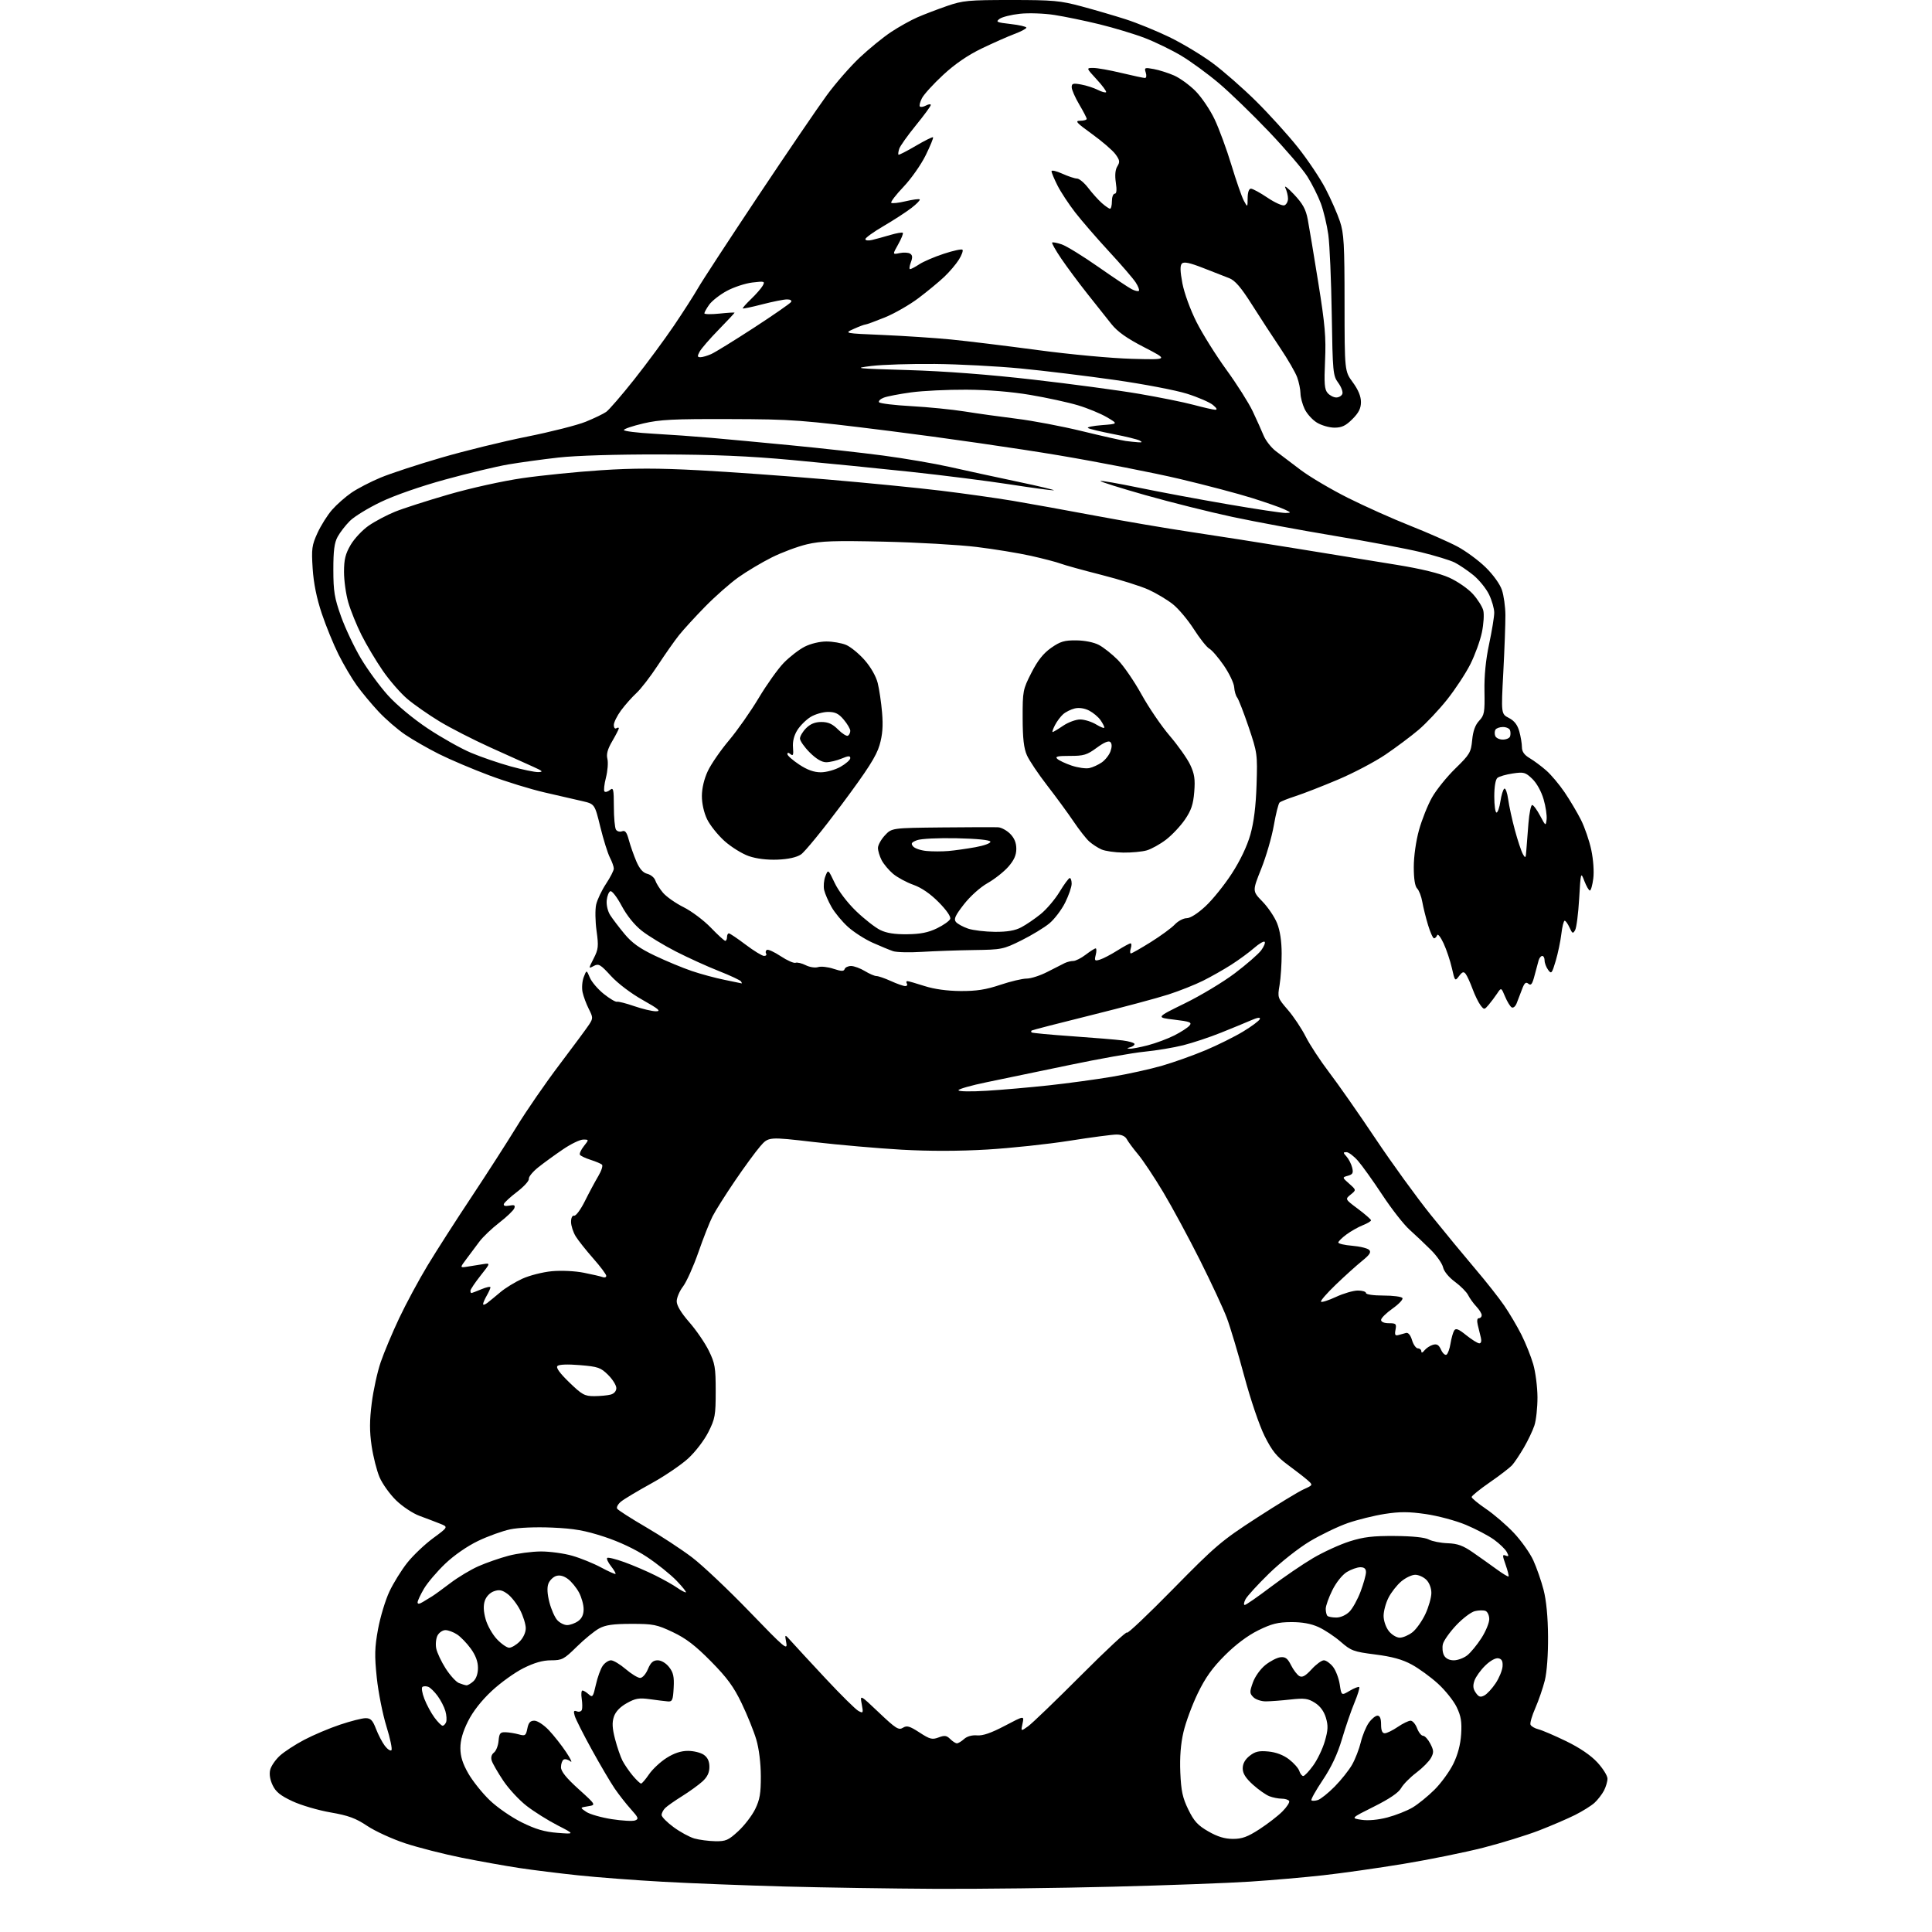 <?xml version="1.0" encoding="UTF-8" standalone="no"?>
<svg 
  version="1.1" 
  xmlns="http://www.w3.org/2000/svg" 
  xmlns:xlink="http://www.w3.org/1999/xlink" 
  xmlns:svg="http://www.w3.org/2000/svg"
  xmlns:rdf="http://www.w3.org/1999/02/22-rdf-syntax-ns#"
  xmlns:cc="http://creativecommons.org/ns#"
  xmlns:dc="http://purl.org/dc/elements/1.1/"
  viewBox="0 0 768 768"
  width="768"
  height="768"
>
<style>svg {background-color: white; }</style>"
<path stroke="none" fill="black" fill-rule="evenodd" d="M372.00,750.84C354.68,750.75 327.68,750.34 312.00,749.92C296.32,749.49 274.50,748.65 263.50,748.03C252.50,747.42 237.42,746.28 229.98,745.49C222.54,744.71 211.96,743.40 206.47,742.57C200.97,741.74 190.63,739.89 183.49,738.46C176.34,737.02 166.27,734.45 161.10,732.75C155.93,731.04 149.12,727.93 145.97,725.82C141.37,722.75 138.50,721.70 131.37,720.46C126.49,719.62 119.69,717.62 116.26,716.02C111.48,713.79 109.64,712.31 108.38,709.66C107.33,707.48 106.98,705.22 107.41,703.51C107.78,702.02 109.51,699.51 111.25,697.92C112.99,696.33 117.36,693.48 120.96,691.59C124.55,689.70 130.95,686.99 135.18,685.58C139.40,684.16 143.97,683.00 145.34,683.00C147.35,683.00 148.15,683.82 149.46,687.25C150.36,689.59 151.94,692.62 152.98,693.99C154.02,695.35 155.19,696.14 155.60,695.73C156.00,695.33 155.11,691.06 153.61,686.25C152.12,681.44 150.39,672.75 149.78,666.95C148.85,658.09 148.93,654.98 150.28,647.60C151.17,642.77 153.20,636.05 154.80,632.66C156.39,629.27 159.59,624.12 161.91,621.20C164.22,618.29 168.84,613.90 172.17,611.45C178.23,606.99 178.23,606.99 174.86,605.66C173.01,604.92 169.37,603.54 166.76,602.58C164.15,601.63 159.98,598.86 157.48,596.43C154.98,594.00 152.02,589.87 150.89,587.25C149.77,584.64 148.35,579.01 147.72,574.75C146.87,568.93 146.89,564.71 147.77,557.75C148.41,552.66 150.01,545.35 151.33,541.50C152.64,537.65 155.95,529.77 158.68,524.00C161.41,518.23 166.50,508.77 169.99,503.00C173.48,497.23 181.32,484.99 187.42,475.82C193.51,466.64 201.61,454.04 205.42,447.82C209.22,441.59 216.87,430.50 222.42,423.18C227.96,415.85 233.26,408.69 234.19,407.26C235.77,404.82 235.77,404.46 234.06,401.08C233.06,399.11 231.95,396.12 231.58,394.42C231.22,392.73 231.42,390.03 232.04,388.42C233.16,385.50 233.16,385.50 234.47,388.62C235.20,390.34 237.70,393.26 240.03,395.12C242.36,396.98 244.71,398.37 245.25,398.21C245.79,398.05 248.88,398.84 252.12,399.96C255.36,401.08 259.23,402.00 260.73,402.00C262.91,402.00 261.87,401.11 255.48,397.51C250.81,394.89 245.57,390.91 242.84,387.93C238.68,383.37 237.96,382.95 236.04,383.98C233.89,385.13 233.89,385.13 235.99,381.01C237.87,377.34 237.99,376.16 237.14,370.02C236.61,366.23 236.54,361.54 236.98,359.59C237.42,357.64 239.18,353.94 240.89,351.35C242.60,348.77 244.00,346.04 244.00,345.28C244.00,344.52 243.30,342.54 242.44,340.88C241.58,339.22 239.87,333.75 238.64,328.73C236.41,319.60 236.41,319.60 231.45,318.45C228.73,317.82 222.00,316.27 216.50,315.01C211.00,313.75 201.10,310.70 194.50,308.23C187.90,305.76 178.90,301.94 174.50,299.74C170.10,297.53 164.03,294.05 161.00,291.99C157.97,289.93 153.24,285.83 150.48,282.87C147.72,279.92 143.83,275.25 141.85,272.50C139.86,269.75 136.60,264.22 134.59,260.21C132.58,256.20 129.57,248.84 127.90,243.85C125.87,237.79 124.67,231.86 124.29,226.03C123.78,218.15 123.97,216.75 126.21,211.85C127.58,208.86 130.19,204.72 132.01,202.65C133.82,200.58 137.28,197.53 139.69,195.87C142.09,194.22 147.31,191.51 151.28,189.86C155.25,188.21 166.10,184.64 175.40,181.94C184.69,179.23 200.04,175.46 209.52,173.57C218.99,171.67 229.48,169.01 232.83,167.65C236.17,166.29 239.84,164.53 240.97,163.73C242.10,162.94 247.10,157.16 252.07,150.89C257.03,144.63 264.14,135.00 267.87,129.50C271.59,124.00 275.92,117.25 277.49,114.50C279.05,111.75 289.79,95.33 301.33,78.00C312.88,60.67 325.17,42.63 328.64,37.90C332.10,33.17 338.00,26.42 341.73,22.90C345.47,19.38 351.07,14.81 354.18,12.75C357.30,10.68 362.02,8.05 364.67,6.89C367.33,5.73 372.62,3.71 376.43,2.39C382.76,0.20 384.93,0.00 401.93,0.00C418.69,0.00 421.42,0.25 430.00,2.55C435.23,3.96 443.10,6.26 447.50,7.67C451.90,9.08 459.71,12.27 464.85,14.75C469.99,17.24 477.72,21.89 482.04,25.09C486.35,28.28 494.11,35.09 499.28,40.20C504.45,45.32 511.91,53.55 515.86,58.50C519.80,63.45 524.78,70.88 526.92,75.00C529.06,79.12 531.63,84.97 532.64,88.00C534.23,92.78 534.47,97.04 534.48,120.52C534.50,147.55 534.50,147.55 537.75,151.97C539.91,154.92 541.00,157.53 541.00,159.80C541.00,162.33 540.13,164.07 537.60,166.60C534.95,169.25 533.38,170.00 530.47,170.00C528.42,170.00 525.27,169.09 523.47,167.98C521.68,166.88 519.49,164.45 518.61,162.58C517.72,160.72 516.98,157.92 516.96,156.35C516.93,154.78 516.35,151.93 515.65,150.00C514.96,148.07 511.94,142.85 508.95,138.40C505.95,133.94 500.86,126.14 497.64,121.05C493.31,114.22 490.97,111.49 488.64,110.58C486.91,109.90 482.22,108.07 478.22,106.51C472.94,104.44 470.64,103.96 469.84,104.76C469.05,105.55 469.10,107.71 470.02,112.63C470.75,116.47 473.16,123.10 475.60,127.95C477.97,132.65 483.32,141.21 487.50,146.97C491.69,152.73 496.39,160.16 497.96,163.47C499.53,166.79 501.48,171.13 502.30,173.12C503.12,175.12 505.30,177.91 507.15,179.33C508.99,180.74 513.48,184.14 517.12,186.88C520.76,189.61 529.18,194.58 535.84,197.92C542.50,201.26 553.63,206.24 560.58,208.99C567.53,211.75 575.97,215.46 579.32,217.25C582.68,219.04 587.73,222.75 590.55,225.51C593.54,228.43 596.25,232.19 597.03,234.51C597.77,236.70 598.40,241.20 598.42,244.50C598.45,247.80 598.07,257.99 597.59,267.15C596.71,283.80 596.71,283.80 599.81,285.40C601.97,286.52 603.22,288.14 603.95,290.75C604.52,292.81 604.99,295.64 604.99,297.03C605.00,298.80 605.93,300.12 608.09,301.39C609.79,302.40 612.75,304.60 614.67,306.29C616.59,307.97 619.86,311.86 621.94,314.93C624.02,317.99 626.95,322.92 628.44,325.87C629.93,328.82 631.79,334.22 632.56,337.87C633.37,341.70 633.71,346.51 633.35,349.25C633.02,351.86 632.41,354.00 632.01,354.00C631.60,354.00 630.62,352.31 629.82,350.25C628.38,346.51 628.37,346.54 627.74,357.24C627.40,363.14 626.68,368.76 626.14,369.72C625.27,371.27 625.03,371.16 623.92,368.73C623.24,367.23 622.36,366.00 621.98,366.00C621.59,366.00 621.00,368.36 620.66,371.25C620.32,374.14 619.31,378.96 618.42,381.97C616.91,387.03 616.69,387.29 615.40,385.53C614.63,384.48 614.00,382.80 614.00,381.81C614.00,380.81 613.58,380.00 613.07,380.00C612.55,380.00 611.91,380.79 611.63,381.75C611.35,382.71 610.62,385.45 610.00,387.82C609.12,391.22 608.60,391.91 607.57,391.06C606.55,390.21 605.98,390.70 605.04,393.23C604.37,395.03 603.41,397.54 602.90,398.81C602.39,400.11 601.51,400.82 600.89,400.43C600.29,400.06 599.11,398.12 598.28,396.13C596.76,392.50 596.76,392.50 595.13,394.95C594.23,396.29 592.71,398.32 591.75,399.45C590.03,401.46 589.97,401.46 588.52,399.59C587.71,398.53 586.28,395.61 585.35,393.09C584.42,390.56 583.20,387.90 582.64,387.17C581.83,386.11 581.30,386.28 579.99,388.01C578.39,390.13 578.33,390.07 577.15,384.84C576.48,381.90 575.00,377.48 573.85,375.00C572.70,372.52 571.56,371.06 571.30,371.75C571.04,372.44 570.48,373.00 570.05,373.00C569.62,373.00 568.56,370.64 567.68,367.75C566.80,364.86 565.77,360.71 565.39,358.53C565.01,356.34 564.09,353.94 563.35,353.20C562.47,352.32 562.00,349.36 562.00,344.66C562.00,340.45 562.86,334.35 564.07,329.98C565.21,325.87 567.54,320.02 569.25,317.00C570.96,313.98 575.14,308.79 578.53,305.49C584.25,299.91 584.74,299.09 585.21,294.20C585.55,290.59 586.43,288.17 587.99,286.51C590.05,284.31 590.25,283.22 590.10,274.79C589.98,268.67 590.61,262.26 591.95,256.00C593.06,250.78 593.98,245.18 593.98,243.57C593.99,241.95 593.06,238.68 591.91,236.31C590.75,233.93 587.94,230.47 585.66,228.61C583.37,226.76 580.05,224.52 578.29,223.62C576.52,222.72 570.45,220.87 564.79,219.49C559.13,218.12 543.70,215.21 530.50,213.01C517.30,210.81 499.07,207.43 490.00,205.50C480.93,203.56 465.29,199.65 455.26,196.81C445.23,193.96 437.22,191.45 437.45,191.21C437.69,190.98 444.54,192.17 452.69,193.86C460.83,195.54 476.77,198.52 488.09,200.46C499.42,202.41 509.77,203.96 511.09,203.92C513.38,203.84 513.35,203.77 510.50,202.45C508.85,201.68 503.09,199.67 497.69,197.97C492.30,196.27 479.48,192.88 469.19,190.44C458.91,188.00 437.23,183.76 421.00,181.02C404.77,178.29 374.62,173.94 354.00,171.36C318.22,166.89 315.28,166.67 290.00,166.59C267.67,166.51 262.28,166.79 255.75,168.32C251.49,169.32 248.00,170.50 248.00,170.95C248.00,171.39 253.29,172.05 259.75,172.41C266.21,172.77 276.45,173.50 282.50,174.03C288.55,174.56 302.95,175.90 314.50,177.02C326.05,178.13 342.48,179.96 351.00,181.08C359.52,182.21 371.45,184.25 377.50,185.61C383.55,186.98 395.70,189.62 404.50,191.47C413.30,193.32 419.75,194.87 418.84,194.92C417.93,194.96 410.05,193.89 401.34,192.54C392.63,191.19 374.93,188.95 362.00,187.56C349.07,186.18 327.93,184.07 315.00,182.88C297.65,181.28 283.92,180.70 262.50,180.65C244.93,180.61 228.97,181.10 222.00,181.88C215.68,182.59 206.68,183.83 202.00,184.63C197.32,185.43 186.07,188.12 177.00,190.62C167.26,193.29 156.75,196.95 151.36,199.55C146.33,201.96 140.80,205.35 139.08,207.08C137.35,208.80 135.17,211.63 134.22,213.36C132.91,215.74 132.50,218.91 132.51,226.50C132.52,235.10 132.95,237.70 135.57,245.05C137.25,249.75 140.80,257.25 143.46,261.72C146.12,266.20 150.96,272.81 154.22,276.42C157.72,280.29 164.22,285.70 170.05,289.58C175.50,293.21 183.22,297.55 187.23,299.24C191.23,300.93 198.32,303.36 202.99,304.65C207.66,305.94 212.61,306.96 213.99,306.92C216.07,306.85 215.74,306.49 212.00,304.82C209.53,303.72 201.88,300.27 195.01,297.16C188.14,294.05 179.00,289.37 174.68,286.75C170.37,284.13 164.64,280.13 161.96,277.87C159.28,275.61 154.87,270.55 152.17,266.63C149.46,262.71 145.66,256.32 143.71,252.44C141.76,248.56 139.40,242.74 138.46,239.50C137.52,236.27 136.75,230.81 136.75,227.37C136.75,222.40 137.30,220.17 139.40,216.58C140.86,214.10 144.10,210.65 146.60,208.93C149.11,207.21 153.78,204.73 156.99,203.43C160.20,202.12 169.81,199.03 178.34,196.56C187.14,194.01 199.86,191.20 207.68,190.07C215.28,188.97 229.30,187.56 238.83,186.93C251.88,186.07 261.52,186.07 277.83,186.94C289.75,187.57 312.55,189.21 328.50,190.57C344.45,191.92 364.93,193.94 374.00,195.05C383.07,196.15 395.90,197.96 402.50,199.06C409.10,200.17 423.95,202.85 435.50,205.02C447.05,207.19 464.15,210.10 473.50,211.49C482.85,212.88 501.75,215.85 515.50,218.08C529.25,220.32 547.17,223.23 555.33,224.55C564.97,226.12 572.23,227.89 576.09,229.62C579.35,231.09 583.58,234.01 585.49,236.12C587.39,238.22 589.26,241.18 589.63,242.68C590.01,244.17 589.76,248.09 589.08,251.37C588.40,254.66 586.33,260.36 584.48,264.04C582.63,267.72 578.46,274.05 575.23,278.11C571.99,282.18 566.90,287.57 563.92,290.11C560.94,292.64 555.02,297.07 550.76,299.96C546.51,302.84 537.96,307.34 531.76,309.95C525.57,312.57 518.02,315.50 515.00,316.48C511.98,317.45 509.12,318.59 508.65,319.02C508.19,319.45 507.16,323.55 506.36,328.13C505.56,332.72 503.31,340.47 501.36,345.35C497.81,354.23 497.81,354.23 501.83,358.36C504.05,360.64 506.67,364.52 507.66,367.00C508.83,369.91 509.47,374.15 509.48,379.00C509.49,383.12 509.12,388.78 508.65,391.57C507.80,396.56 507.86,396.71 511.93,401.42C514.21,404.06 517.41,408.85 519.04,412.08C520.67,415.31 524.86,421.69 528.34,426.26C531.83,430.83 540.10,442.65 546.71,452.53C553.32,462.42 563.26,476.12 568.80,483.00C574.34,489.88 582.32,499.55 586.53,504.50C590.75,509.45 595.89,515.98 597.96,519.00C600.03,522.02 603.10,527.22 604.78,530.55C606.46,533.88 608.57,539.16 609.48,542.29C610.39,545.42 611.15,551.33 611.17,555.43C611.18,559.53 610.64,564.57 609.95,566.64C609.27,568.71 607.38,572.67 605.76,575.45C604.13,578.23 602.06,581.34 601.15,582.36C600.24,583.38 596.24,586.48 592.25,589.23C588.26,591.99 585.00,594.63 585.00,595.09C585.00,595.55 587.59,597.69 590.75,599.84C593.91,601.99 598.89,606.28 601.80,609.37C604.72,612.47 608.19,617.36 609.51,620.25C610.83,623.14 612.67,628.42 613.60,632.00C614.68,636.19 615.32,642.77 615.37,650.50C615.43,657.67 614.91,664.72 614.09,668.00C613.33,671.02 611.64,675.95 610.33,678.95C609.01,681.94 608.14,684.92 608.39,685.57C608.64,686.21 610.06,687.05 611.54,687.42C613.03,687.79 618.01,689.93 622.60,692.16C627.98,694.78 632.39,697.78 634.98,700.59C637.19,702.99 639.00,705.89 639.00,707.03C639.00,708.17 638.37,710.31 637.60,711.80C636.82,713.28 635.13,715.46 633.85,716.64C632.56,717.82 629.06,720.00 626.07,721.50C623.08,722.99 616.62,725.77 611.71,727.67C606.80,729.56 596.87,732.63 589.64,734.48C582.41,736.33 568.17,739.22 558.00,740.90C547.83,742.58 533.42,744.63 526.00,745.45C518.58,746.28 505.52,747.41 497.00,747.97C488.48,748.54 463.95,749.45 442.50,749.99C421.05,750.54 389.32,750.92 372.00,750.84zM284.27,731.91C288.52,731.99 289.53,731.55 293.47,727.92C295.91,725.67 298.93,721.74 300.19,719.17C302.04,715.39 302.47,712.88 302.44,706.00C302.42,700.87 301.71,695.12 300.64,691.50C299.66,688.20 297.05,681.72 294.83,677.11C291.66,670.50 289.06,666.95 282.60,660.40C276.41,654.13 272.68,651.27 267.44,648.79C261.10,645.79 259.68,645.50 251.00,645.51C243.73,645.52 240.72,645.94 238.15,647.34C236.31,648.34 232.32,651.60 229.29,654.58C224.19,659.60 223.43,660.00 219.05,660.00C215.75,660.00 212.42,660.95 208.06,663.13C204.62,664.85 198.94,668.93 195.44,672.21C191.37,676.01 187.98,680.35 186.04,684.24C183.97,688.38 183.00,691.78 183.01,694.91C183.02,698.22 183.90,701.03 186.16,704.98C187.89,708.00 191.72,712.79 194.68,715.63C197.65,718.49 203.32,722.40 207.40,724.42C212.92,727.15 216.47,728.19 221.63,728.59C228.50,729.12 228.50,729.12 221.63,725.59C217.86,723.65 212.35,720.20 209.39,717.91C206.43,715.63 202.23,711.10 200.06,707.86C197.89,704.61 195.83,701.03 195.47,699.90C195.06,698.61 195.38,697.42 196.35,696.68C197.20,696.03 198.03,693.92 198.19,692.00C198.46,688.99 198.85,688.51 201.00,688.59C202.38,688.64 204.74,689.03 206.25,689.45C208.76,690.15 209.06,689.94 209.63,687.11C210.09,684.78 210.79,684.00 212.42,684.00C213.63,684.00 216.17,685.66 218.15,687.75C220.11,689.81 223.22,693.75 225.05,696.50C226.89,699.25 227.65,700.90 226.74,700.16C225.83,699.43 224.62,699.12 224.04,699.47C223.47,699.83 223.00,701.19 223.00,702.49C223.00,704.16 225.07,706.74 229.98,711.18C236.97,717.50 236.97,717.50 233.73,718.02C230.50,718.53 230.50,718.53 233.05,720.25C234.45,721.19 239.00,722.49 243.16,723.14C247.33,723.79 251.52,724.02 252.47,723.65C253.99,723.07 253.78,722.50 250.80,719.20C248.92,717.12 246.02,713.41 244.34,710.96C242.67,708.51 238.57,701.55 235.24,695.50C231.90,689.45 228.86,683.42 228.47,682.10C227.91,680.18 228.08,679.82 229.32,680.29C230.17,680.62 231.06,680.35 231.30,679.69C231.54,679.04 231.51,677.04 231.24,675.25C230.96,673.46 231.10,672.00 231.54,672.00C231.98,672.00 233.09,672.68 234.01,673.51C235.54,674.89 235.78,674.57 236.87,669.69C237.53,666.75 238.75,663.37 239.59,662.18C240.43,660.98 241.91,660.00 242.88,660.00C243.85,660.00 246.48,661.58 248.73,663.50C250.98,665.42 253.56,667.00 254.46,667.00C255.39,667.00 256.73,665.49 257.56,663.50C258.66,660.87 259.63,660.00 261.44,660.00C262.87,660.00 264.72,661.10 265.97,662.69C267.66,664.84 268.03,666.50 267.79,670.94C267.54,675.80 267.25,676.48 265.50,676.34C264.40,676.25 261.19,675.86 258.36,675.46C254.02,674.86 252.59,675.11 249.13,677.05C246.45,678.55 244.69,680.42 244.02,682.45C243.26,684.76 243.38,687.03 244.50,691.33C245.32,694.50 246.66,698.37 247.46,699.93C248.27,701.49 250.11,704.16 251.55,705.88C253.00,707.60 254.48,709.00 254.84,708.99C255.20,708.99 256.62,707.33 258.00,705.31C259.38,703.29 262.50,700.37 264.95,698.82C267.95,696.91 270.71,696.00 273.47,696.00C275.72,696.00 278.56,696.70 279.78,697.56C281.30,698.62 282.00,700.14 282.00,702.37C282.00,704.65 281.17,706.38 279.25,708.14C277.74,709.52 274.10,712.15 271.16,713.99C268.22,715.82 265.18,717.96 264.41,718.73C263.63,719.51 263.00,720.75 263.00,721.49C263.00,722.23 265.14,724.40 267.76,726.32C270.38,728.25 274.09,730.27 276.01,730.82C277.93,731.37 281.65,731.86 284.27,731.91zM490.09,730.99C493.73,731.00 495.92,730.20 500.59,727.18C503.84,725.08 507.97,721.89 509.76,720.10C511.55,718.30 512.76,716.42 512.45,715.92C512.14,715.41 510.81,715.00 509.51,715.00C508.20,715.00 506.00,714.57 504.62,714.04C503.24,713.52 500.28,711.44 498.05,709.43C495.15,706.80 494.00,704.97 494.00,702.96C494.00,701.08 494.92,699.42 496.75,697.97C498.95,696.24 500.45,695.89 504.21,696.25C507.24,696.54 510.15,697.64 512.39,699.35C514.30,700.81 516.15,702.90 516.50,704.00C516.85,705.10 517.55,706.00 518.06,706.00C518.57,706.00 520.35,704.12 522.02,701.81C523.69,699.51 525.77,695.17 526.64,692.17C527.93,687.72 528.01,685.98 527.06,682.80C526.29,680.25 524.79,678.21 522.70,676.89C519.96,675.16 518.57,674.97 513.00,675.58C509.43,675.98 505.02,676.31 503.21,676.32C501.40,676.34 499.16,675.59 498.24,674.67C496.72,673.15 496.70,672.60 498.03,668.84C498.87,666.47 501.01,663.47 503.00,661.87C504.93,660.33 507.62,658.93 508.99,658.78C510.96,658.56 511.84,659.22 513.21,661.94C514.16,663.84 515.65,665.78 516.51,666.27C517.69,666.92 518.93,666.24 521.37,663.58C523.17,661.61 525.36,660.00 526.25,660.00C527.13,660.00 528.76,661.16 529.88,662.57C530.99,663.98 532.20,667.15 532.57,669.60C533.24,674.06 533.24,674.06 536.53,672.11C538.35,671.04 540.05,670.38 540.31,670.65C540.58,670.91 539.73,673.69 538.43,676.81C537.12,679.94 534.89,686.44 533.47,691.26C531.69,697.27 529.28,702.40 525.83,707.57C523.05,711.72 521.02,715.35 521.31,715.65C521.61,715.94 522.76,715.89 523.88,715.54C524.99,715.18 528.00,712.78 530.55,710.20C533.10,707.61 536.22,703.70 537.47,701.50C538.73,699.30 540.28,695.28 540.94,692.57C541.59,689.86 543.02,686.37 544.13,684.82C545.23,683.27 546.78,682.00 547.57,682.00C548.54,682.00 549.00,683.13 549.00,685.50C549.00,687.90 549.46,689.00 550.46,689.00C551.26,689.00 553.57,687.88 555.60,686.50C557.62,685.12 559.93,684.00 560.73,684.00C561.52,684.00 562.68,685.35 563.31,687.00C563.93,688.65 565.00,690.00 565.69,690.00C566.38,690.00 567.68,691.41 568.57,693.14C569.96,695.82 570.00,696.63 568.85,698.78C568.11,700.15 565.48,702.81 563.01,704.67C560.53,706.54 557.82,709.29 556.98,710.78C555.97,712.60 552.39,715.04 546.21,718.13C536.94,722.76 536.94,722.76 541.22,723.40C543.89,723.80 547.76,723.44 551.50,722.47C554.80,721.60 559.30,719.83 561.50,718.52C563.70,717.22 567.64,714.02 570.25,711.42C572.86,708.82 576.22,704.20 577.72,701.15C579.51,697.49 580.57,693.47 580.83,689.35C581.14,684.40 580.77,682.16 579.04,678.58C577.84,676.10 574.50,671.91 571.61,669.28C568.73,666.65 564.03,663.23 561.17,661.68C557.44,659.65 553.36,658.53 546.68,657.68C538.08,656.59 537.06,656.21 532.95,652.63C530.50,650.50 526.52,647.86 524.10,646.77C521.12,645.42 517.62,644.79 513.23,644.81C507.99,644.84 505.48,645.47 500.18,648.08C495.97,650.16 491.21,653.72 486.90,658.03C481.92,663.01 479.12,666.93 476.13,673.13C473.90,677.73 471.34,684.65 470.45,688.50C469.35,693.21 468.94,698.46 469.19,704.56C469.51,711.95 470.09,714.66 472.38,719.34C474.65,723.98 476.15,725.62 480.34,728.02C483.99,730.12 486.84,730.98 490.09,730.99zM380.39,693.00C380.91,693.00 382.20,692.23 383.24,691.28C384.41,690.22 386.39,689.67 388.40,689.84C390.68,690.04 394.02,688.88 399.42,686.04C407.17,681.96 407.17,681.96 406.47,685.13C405.78,688.30 405.78,688.30 408.68,686.23C410.28,685.09 419.78,675.94 429.80,665.90C439.81,655.86 448.00,648.25 448.00,648.98C448.00,649.71 456.21,641.95 466.25,631.72C483.20,614.46 485.57,612.45 499.50,603.42C507.75,598.08 516.18,592.94 518.24,592.02C521.98,590.33 521.98,590.33 519.74,588.36C518.51,587.28 515.00,584.56 511.95,582.31C507.50,579.04 505.66,576.76 502.71,570.87C500.60,566.63 497.15,556.48 494.60,547.00C492.16,537.92 489.05,527.52 487.68,523.88C486.31,520.24 481.50,509.92 477.00,500.94C472.49,491.96 465.91,479.77 462.37,473.86C458.83,467.95 454.36,461.22 452.42,458.91C450.49,456.60 448.47,453.87 447.92,452.85C447.28,451.66 445.83,451.00 443.85,451.00C442.15,451.00 433.73,452.11 425.13,453.47C416.53,454.83 401.81,456.40 392.42,456.96C381.23,457.62 369.50,457.64 358.42,457.02C349.11,456.49 333.40,455.12 323.50,453.97C305.50,451.88 305.50,451.88 302.19,455.69C300.37,457.79 295.82,464.00 292.09,469.50C288.35,475.00 284.37,481.32 283.24,483.54C282.10,485.75 279.57,492.19 277.61,497.83C275.64,503.47 272.90,509.57 271.52,511.39C270.13,513.20 269.00,515.86 269.00,517.29C269.00,518.97 270.75,521.88 274.00,525.60C276.75,528.74 280.24,533.83 281.75,536.91C284.22,541.93 284.50,543.57 284.50,553.00C284.50,562.65 284.26,563.97 281.55,569.34C279.88,572.63 276.36,577.20 273.47,579.84C270.65,582.40 264.02,586.88 258.74,589.78C253.46,592.69 248.13,595.88 246.91,596.87C245.68,597.86 244.97,599.15 245.33,599.72C245.68,600.30 250.82,603.59 256.74,607.04C262.66,610.49 270.92,615.91 275.10,619.08C279.28,622.26 289.56,631.98 297.95,640.68C311.93,655.18 313.15,656.21 312.55,653.00C311.90,649.50 311.90,649.50 314.57,652.50C316.04,654.15 322.18,660.80 328.22,667.27C334.26,673.74 340.11,679.52 341.23,680.12C343.15,681.15 343.22,681.01 342.55,677.40C341.83,673.59 341.83,673.59 349.42,680.80C356.08,687.12 357.25,687.86 358.91,686.82C360.50,685.83 361.58,686.14 365.51,688.69C369.63,691.38 370.56,691.62 373.10,690.66C375.48,689.76 376.30,689.87 377.71,691.28C378.66,692.23 379.86,693.00 380.39,693.00zM175.94,686.00C176.41,686.00 177.04,685.35 177.34,684.56C177.64,683.76 177.51,681.78 177.04,680.15C176.57,678.51 175.18,675.81 173.94,674.14C172.71,672.47 171.05,670.85 170.26,670.55C169.47,670.24 168.42,670.24 167.94,670.54C167.45,670.84 167.78,672.98 168.68,675.29C169.57,677.61 171.38,680.96 172.70,682.75C174.02,684.54 175.48,686.00 175.94,686.00zM590.07,673.96C591.15,673.39 593.17,671.19 594.56,669.09C595.95,666.99 597.18,663.99 597.29,662.42C597.44,660.36 596.99,659.47 595.64,659.20C594.54,658.97 592.44,660.12 590.44,662.06C588.60,663.85 586.66,666.54 586.13,668.05C585.42,670.10 585.55,671.34 586.65,672.90C587.83,674.60 588.50,674.80 590.07,673.96zM185.42,669.94C185.93,669.97 187.17,669.26 188.17,668.35C189.31,667.31 190.00,665.30 190.00,663.00C190.00,660.52 189.06,658.00 187.15,655.36C185.58,653.19 183.12,650.65 181.68,649.71C180.25,648.77 178.17,648.00 177.07,648.00C175.97,648.00 174.56,648.95 173.93,650.12C173.31,651.29 173.07,653.62 173.41,655.30C173.75,656.98 175.44,660.57 177.17,663.27C178.91,665.97 181.27,668.57 182.41,669.03C183.56,669.49 184.91,669.90 185.42,669.94zM577.90,660.00C579.46,660.00 581.86,659.11 583.25,658.02C584.63,656.93 587.17,653.85 588.88,651.18C590.60,648.51 592.00,645.11 592.00,643.63C592.00,642.15 591.32,640.68 590.50,640.36C589.67,640.04 587.76,640.09 586.25,640.46C584.74,640.84 581.41,643.36 578.86,646.07C576.31,648.78 573.93,652.13 573.58,653.52C573.24,654.91 573.43,656.93 574.01,658.02C574.68,659.28 576.10,660.00 577.90,660.00zM202.41,655.00C203.34,655.00 205.20,653.90 206.55,652.55C208.00,651.09 209.00,648.93 209.00,647.26C209.00,645.70 207.99,642.44 206.75,640.02C205.51,637.60 203.26,634.72 201.75,633.61C199.58,632.03 198.44,631.81 196.33,632.56C194.75,633.12 193.28,634.65 192.72,636.33C192.08,638.25 192.19,640.60 193.05,643.67C193.74,646.16 195.76,649.72 197.52,651.59C199.29,653.47 201.49,655.00 202.41,655.00zM556.44,651.00C557.70,651.00 559.97,650.02 561.49,648.83C563.01,647.63 565.31,644.37 566.62,641.58C567.92,638.79 568.98,635.04 568.99,633.25C569.00,631.32 568.19,629.19 567.00,628.00C565.90,626.90 563.91,626.00 562.58,626.00C561.24,626.00 558.75,627.18 557.03,628.63C555.32,630.07 553.03,632.98 551.96,635.09C550.88,637.19 550.00,640.45 550.00,642.33C550.00,644.26 550.90,646.87 552.07,648.37C553.23,649.84 555.15,651.00 556.44,651.00zM225.43,646.00C226.60,646.00 228.56,645.30 229.78,644.44C231.29,643.38 232.00,641.86 232.00,639.68C232.00,637.91 231.17,634.92 230.15,633.02C229.13,631.12 227.16,628.71 225.77,627.68C224.10,626.43 222.50,626.02 221.06,626.48C219.87,626.86 218.48,628.24 217.99,629.54C217.40,631.07 217.55,633.67 218.40,636.96C219.12,639.75 220.52,642.92 221.51,644.01C222.50,645.11 224.27,646.00 225.43,646.00zM531.21,643.00C532.89,643.00 535.06,642.03 536.40,640.69C537.68,639.42 539.68,635.80 540.86,632.65C542.04,629.50 543.00,626.04 543.00,624.96C543.00,623.59 542.32,623.00 540.75,623.00C539.51,623.01 537.10,623.86 535.39,624.90C533.58,626.01 531.17,629.02 529.64,632.10C528.19,635.01 527.00,638.35 527.00,639.53C527.00,640.71 527.30,641.97 527.67,642.33C528.03,642.70 529.63,643.00 531.21,643.00zM168.12,636.79C169.29,636.08 170.98,635.05 171.87,634.50C172.77,633.95 175.99,631.60 179.04,629.29C182.09,626.97 187.12,623.95 190.21,622.59C193.31,621.22 198.69,619.35 202.17,618.43C205.65,617.51 211.43,616.75 215.00,616.73C218.57,616.72 224.20,617.49 227.50,618.44C230.80,619.39 235.94,621.48 238.92,623.08C241.90,624.68 244.50,625.84 244.68,625.65C244.87,625.46 244.07,624.09 242.90,622.60C241.73,621.11 241.04,619.63 241.36,619.30C241.69,618.98 244.78,619.74 248.23,620.99C251.68,622.24 257.20,624.61 260.50,626.26C263.80,627.90 267.69,630.10 269.15,631.13C270.61,632.16 272.17,633.00 272.61,633.00C273.05,633.00 271.41,630.92 268.96,628.37C266.51,625.83 261.19,621.56 257.14,618.89C252.51,615.83 246.21,612.86 240.14,610.87C232.47,608.37 228.25,607.62 219.47,607.24C212.99,606.96 206.14,607.24 202.85,607.93C199.78,608.57 194.02,610.64 190.06,612.54C185.74,614.61 180.50,618.24 176.95,621.63C173.69,624.74 169.90,629.21 168.51,631.57C167.13,633.93 166.00,636.35 166.00,636.96C166.00,637.72 166.68,637.66 168.12,636.79zM494.81,638.00C495.29,638.00 499.91,634.80 505.09,630.88C510.26,626.97 517.86,621.78 521.99,619.35C526.12,616.92 532.65,613.94 536.50,612.72C542.07,610.95 545.75,610.52 554.50,610.58C561.50,610.63 566.39,611.14 567.95,611.97C569.29,612.69 572.66,613.36 575.44,613.46C579.41,613.60 581.58,614.39 585.50,617.11C588.25,619.01 592.48,622.02 594.91,623.79C597.34,625.57 599.48,626.86 599.67,626.66C599.86,626.47 599.34,624.39 598.52,622.05C597.18,618.25 597.18,617.85 598.53,618.37C599.77,618.85 599.85,618.59 598.97,616.95C598.38,615.84 596.10,613.63 593.90,612.04C591.70,610.45 586.64,607.79 582.66,606.13C578.68,604.47 571.54,602.56 566.78,601.87C560.00,600.89 556.49,600.88 550.46,601.81C546.24,602.47 539.61,604.11 535.75,605.45C531.88,606.80 525.10,610.06 520.68,612.70C516.21,615.37 509.02,621.05 504.46,625.50C499.95,629.90 495.74,634.51 495.10,635.75C494.46,636.99 494.32,638.00 494.81,638.00zM236.23,554.99C238.58,554.98 241.51,554.70 242.75,554.37C244.12,554.00 245.00,552.99 245.00,551.78C245.00,550.69 243.54,548.34 241.75,546.56C238.80,543.63 237.75,543.26 230.55,542.66C225.65,542.25 222.22,542.38 221.60,543.00C220.93,543.67 222.48,545.82 226.28,549.50C231.37,554.43 232.40,555.00 236.23,554.99zM575.00,538.50C575.55,538.16 576.27,536.17 576.60,534.08C576.94,531.99 577.59,529.67 578.05,528.92C578.70,527.87 579.76,528.27 582.88,530.79C585.08,532.55 587.41,534.00 588.05,534.00C588.76,534.00 589.00,533.11 588.67,531.75C588.37,530.51 587.82,528.26 587.45,526.75C587.03,525.00 587.19,524.00 587.89,524.00C588.50,524.00 589.00,523.47 589.00,522.81C589.00,522.16 588.04,520.60 586.86,519.35C585.68,518.10 584.22,516.06 583.60,514.82C582.98,513.58 580.62,511.20 578.35,509.53C575.93,507.75 574.00,505.39 573.65,503.81C573.33,502.32 571.13,499.17 568.75,496.81C566.37,494.44 562.58,490.85 560.32,488.83C558.06,486.82 553.19,480.60 549.51,475.01C545.82,469.42 541.45,463.31 539.80,461.43C538.15,459.54 536.09,458.00 535.24,458.00C533.85,458.00 533.85,458.18 535.27,459.75C536.13,460.71 537.14,462.68 537.50,464.11C538.04,466.28 537.75,466.84 535.82,467.38C533.50,468.03 533.50,468.03 536.33,470.54C539.16,473.05 539.16,473.05 536.91,474.87C534.65,476.70 534.65,476.70 539.83,480.56C542.67,482.69 545.00,484.73 545.00,485.09C545.00,485.46 543.54,486.33 541.75,487.04C539.96,487.74 537.04,489.40 535.25,490.71C533.46,492.03 532.00,493.47 532.00,493.93C532.00,494.38 534.49,494.96 537.54,495.21C540.58,495.46 543.60,496.20 544.25,496.85C545.15,497.75 544.50,498.77 541.46,501.23C539.28,502.99 534.58,507.22 531.02,510.65C527.45,514.07 524.80,517.13 525.12,517.45C525.44,517.78 528.14,516.91 531.10,515.53C534.07,514.15 537.96,513.02 539.75,513.01C541.54,513.00 543.00,513.45 543.00,514.00C543.00,514.57 545.98,515.00 549.94,515.00C553.76,515.00 557.16,515.44 557.49,515.99C557.83,516.53 556.05,518.41 553.55,520.18C551.05,521.94 549.00,523.97 549.00,524.69C549.00,525.49 550.22,526.00 552.12,526.00C554.93,526.00 555.18,526.25 554.74,528.58C554.35,530.62 554.59,531.07 555.87,530.71C556.77,530.45 558.14,530.08 558.92,529.87C559.80,529.64 560.70,530.72 561.31,532.75C561.85,534.54 562.90,536.00 563.64,536.00C564.39,536.00 565.00,536.54 565.00,537.19C565.00,537.90 565.51,537.74 566.25,536.79C566.94,535.92 568.44,534.93 569.58,534.59C571.17,534.12 571.95,534.58 572.84,536.54C573.48,537.96 574.46,538.84 575.00,538.50zM193.75,517.90C194.71,517.16 197.05,515.23 198.95,513.63C200.85,512.02 204.75,509.63 207.61,508.32C210.47,507.01 215.75,505.67 219.35,505.33C223.12,504.98 228.52,505.23 232.05,505.93C235.43,506.60 238.83,507.38 239.60,507.68C240.37,507.97 241.00,507.74 241.00,507.17C241.00,506.59 238.69,503.50 235.87,500.31C233.05,497.11 229.90,493.15 228.87,491.50C227.85,489.85 227.01,487.26 227.00,485.75C227.00,484.08 227.49,483.10 228.25,483.25C228.94,483.39 230.85,480.79 232.50,477.47C234.15,474.15 236.54,469.70 237.80,467.57C239.07,465.45 239.74,463.38 239.30,462.97C238.86,462.57 236.82,461.70 234.76,461.05C232.71,460.39 230.80,459.49 230.53,459.04C230.25,458.60 230.95,457.06 232.09,455.62C234.15,453.00 234.15,453.00 231.82,453.00C230.55,453.00 226.94,454.74 223.82,456.87C220.69,458.99 216.29,462.18 214.05,463.96C211.80,465.74 210.08,467.83 210.23,468.60C210.38,469.36 208.28,471.68 205.58,473.75C202.87,475.81 200.49,478.00 200.29,478.62C200.06,479.33 200.86,479.56 202.47,479.25C204.49,478.87 204.90,479.09 204.43,480.33C204.10,481.19 201.42,483.75 198.48,486.02C195.53,488.29 191.97,491.69 190.56,493.57C189.15,495.46 186.82,498.57 185.38,500.50C182.76,504.00 182.76,504.00 185.88,503.50C187.60,503.22 190.35,502.79 192.00,502.52C195.01,502.05 195.01,502.05 191.00,507.11C188.80,509.90 187.00,512.59 187.00,513.09C187.00,513.59 187.17,514.00 187.38,514.00C187.59,514.00 189.39,513.32 191.38,512.49C193.37,511.65 194.98,511.32 194.96,511.74C194.95,512.16 194.29,513.62 193.50,515.00C192.71,516.38 192.05,517.89 192.04,518.37C192.02,518.85 192.79,518.64 193.75,517.90zM392.25,433.60C398.44,433.22 409.57,432.25 417.00,431.44C424.43,430.63 435.68,429.10 442.00,428.03C448.32,426.97 457.32,424.98 462.00,423.62C466.68,422.26 474.41,419.50 479.20,417.49C483.98,415.48 490.71,412.14 494.15,410.06C497.59,407.98 500.59,405.74 500.81,405.08C501.07,404.29 499.92,404.45 497.35,405.57C495.23,406.49 489.84,408.72 485.36,410.51C480.89,412.31 474.14,414.55 470.36,415.50C466.59,416.45 459.68,417.60 455.00,418.06C450.32,418.51 436.82,420.91 425.00,423.39C413.18,425.86 398.44,428.92 392.26,430.19C386.07,431.46 381.01,432.90 381.01,433.39C381.00,433.90 385.81,433.99 392.25,433.60zM449.04,416.88C449.89,416.95 453.16,416.33 456.31,415.51C459.46,414.69 464.19,412.92 466.83,411.59C469.47,410.25 472.18,408.49 472.85,407.68C473.91,406.41 473.06,406.08 466.79,405.33C459.50,404.47 459.50,404.47 471.00,398.84C477.32,395.75 486.28,390.36 490.90,386.86C495.52,383.36 500.22,379.27 501.34,377.77C502.45,376.26 503.07,374.74 502.72,374.38C502.36,374.03 500.48,375.13 498.53,376.84C496.59,378.54 492.53,381.52 489.52,383.45C486.50,385.38 481.44,388.25 478.26,389.84C475.09,391.42 468.90,393.89 464.50,395.31C460.10,396.74 446.15,400.47 433.50,403.61C420.85,406.74 410.31,409.47 410.08,409.66C409.85,409.84 409.85,410.19 410.08,410.41C410.31,410.64 417.48,411.32 426.00,411.91C434.52,412.51 443.64,413.26 446.25,413.59C448.86,413.92 451.00,414.56 451.00,415.02C451.00,415.48 450.21,416.06 449.25,416.31C447.92,416.66 447.87,416.80 449.04,416.88zM381.82,393.95C388.16,393.99 391.93,393.40 397.59,391.50C401.69,390.12 406.43,389.00 408.12,389.00C409.82,389.00 413.52,387.80 416.35,386.34C419.18,384.88 422.28,383.30 423.24,382.84C424.19,382.38 425.72,382.00 426.64,382.00C427.56,382.00 429.79,380.88 431.59,379.50C433.39,378.12 435.17,377.00 435.54,377.00C435.91,377.00 435.93,378.16 435.57,379.58C434.99,381.91 435.15,382.09 437.21,381.47C438.47,381.09 441.56,379.48 444.09,377.89C446.61,376.30 449.00,375.00 449.40,375.00C449.81,375.00 449.85,375.90 449.50,377.00C449.15,378.10 449.17,379.00 449.55,379.00C449.92,379.00 453.47,376.98 457.43,374.51C461.39,372.04 465.69,368.89 466.99,367.51C468.29,366.13 470.41,365.00 471.72,365.00C473.16,365.00 476.09,363.14 479.20,360.25C482.02,357.64 486.72,351.80 489.65,347.28C493.03,342.05 495.73,336.40 497.04,331.78C498.44,326.80 499.22,320.54 499.50,312.00C499.89,299.81 499.81,299.24 496.35,289.00C494.39,283.23 492.34,277.95 491.80,277.28C491.25,276.61 490.71,274.75 490.60,273.14C490.49,271.54 488.63,267.66 486.48,264.53C484.32,261.39 481.73,258.39 480.73,257.86C479.73,257.32 476.96,253.84 474.58,250.12C472.20,246.40 468.43,241.92 466.21,240.17C463.99,238.41 459.68,235.83 456.64,234.44C453.60,233.04 445.13,230.38 437.81,228.52C430.49,226.66 423.20,224.65 421.61,224.04C420.02,223.44 414.70,222.05 409.79,220.95C404.88,219.86 395.16,218.27 388.18,217.42C381.21,216.57 364.70,215.62 351.50,215.32C331.63,214.87 326.34,215.05 320.76,216.37C317.05,217.25 310.75,219.60 306.76,221.60C302.77,223.60 296.80,227.16 293.50,229.51C290.20,231.87 284.26,237.10 280.30,241.15C276.34,245.19 271.66,250.30 269.91,252.50C268.16,254.70 264.36,260.10 261.48,264.50C258.60,268.90 254.78,273.85 252.99,275.50C251.20,277.15 248.45,280.26 246.87,282.40C245.29,284.55 244.00,287.16 244.00,288.21C244.00,289.26 244.45,289.84 245.00,289.50C245.55,289.16 246.00,289.17 246.00,289.51C246.00,289.86 244.83,292.14 243.40,294.59C241.52,297.78 240.98,299.77 241.45,301.66C241.81,303.11 241.55,306.47 240.87,309.13C240.19,311.79 239.93,314.26 240.29,314.62C240.65,314.99 241.64,314.72 242.48,314.02C243.82,312.91 244.00,313.69 244.02,320.63C244.02,324.96 244.40,329.08 244.85,329.78C245.29,330.49 246.38,330.79 247.27,330.45C248.50,329.98 249.14,330.79 249.98,333.94C250.59,336.19 251.93,340.00 252.95,342.39C254.25,345.41 255.58,346.93 257.34,347.37C258.73,347.72 260.15,348.91 260.50,350.01C260.85,351.11 262.22,353.30 263.55,354.88C264.88,356.45 268.56,359.04 271.73,360.62C274.90,362.20 279.78,365.86 282.56,368.75C285.34,371.64 287.93,374.00 288.31,374.00C288.69,374.00 289.00,373.32 289.00,372.50C289.00,371.68 289.34,371.01 289.75,371.03C290.16,371.04 293.17,373.07 296.42,375.53C299.68,377.99 302.97,380.00 303.73,380.00C304.49,380.00 304.86,379.58 304.54,379.07C304.23,378.56 304.36,377.89 304.85,377.59C305.33,377.29 307.81,378.43 310.35,380.11C312.90,381.80 315.55,382.97 316.24,382.72C316.93,382.48 318.76,382.91 320.30,383.69C321.85,384.47 324.04,384.81 325.19,384.44C326.34,384.07 329.10,384.37 331.32,385.11C334.45,386.14 335.44,386.17 335.76,385.22C335.98,384.55 337.14,384.00 338.33,384.00C339.52,384.01 341.97,384.91 343.77,386.00C345.57,387.10 347.66,388.00 348.41,388.00C349.17,388.00 351.74,388.89 354.14,389.98C356.54,391.07 359.09,391.97 359.81,391.98C360.53,391.99 360.84,391.55 360.50,391.00C360.16,390.45 360.25,390.01 360.69,390.01C361.14,390.02 364.20,390.90 367.50,391.96C371.36,393.20 376.47,393.91 381.82,393.95zM294.81,390.91C294.98,390.96 294.88,390.61 294.58,390.14C294.29,389.66 290.33,387.81 285.78,386.01C281.22,384.22 273.51,380.71 268.64,378.22C263.77,375.72 257.68,372.02 255.11,369.99C252.20,367.69 249.19,363.96 247.13,360.10C245.31,356.68 243.30,354.06 242.66,354.27C242.02,354.48 241.36,356.11 241.18,357.90C241.00,359.76 241.59,362.28 242.59,363.82C243.53,365.29 246.09,368.65 248.27,371.28C251.23,374.84 254.30,377.04 260.37,379.92C264.84,382.05 271.43,384.78 275.00,385.99C278.57,387.21 284.43,388.78 288.00,389.50C291.57,390.22 294.64,390.85 294.81,390.91zM366.50,378.38C361.55,378.69 356.38,378.56 355.00,378.10C353.62,377.63 349.97,376.12 346.87,374.74C343.78,373.35 339.37,370.52 337.07,368.44C334.77,366.37 331.84,362.83 330.56,360.58C329.28,358.34 327.96,355.29 327.62,353.82C327.28,352.35 327.49,349.87 328.10,348.32C329.20,345.50 329.20,345.50 331.81,351.00C333.35,354.25 336.83,358.83 340.33,362.20C343.59,365.33 347.89,368.70 349.88,369.68C352.40,370.93 355.66,371.44 360.62,371.38C365.87,371.32 368.99,370.70 372.46,369.02C375.04,367.77 377.41,366.09 377.72,365.29C378.06,364.41 376.28,361.82 373.16,358.66C369.82,355.28 366.33,352.88 363.07,351.72C360.34,350.75 356.71,348.78 355.01,347.36C353.32,345.93 351.27,343.49 350.46,341.93C349.66,340.37 349.00,338.18 349.00,337.07C349.00,335.95 350.24,333.70 351.75,332.08C354.50,329.13 354.50,329.13 374.50,328.92C385.50,328.81 395.53,328.78 396.80,328.86C398.06,328.94 400.20,330.10 401.55,331.45C403.22,333.13 404.00,335.03 404.00,337.42C404.00,339.94 403.10,341.95 400.81,344.56C399.05,346.56 395.34,349.49 392.56,351.06C389.63,352.72 385.68,356.27 383.16,359.50C379.70,363.95 379.06,365.36 379.99,366.49C380.63,367.26 382.81,368.45 384.83,369.14C386.85,369.82 391.65,370.39 395.50,370.42C400.46,370.45 403.52,369.92 406.00,368.60C407.93,367.59 411.39,365.22 413.71,363.34C416.02,361.47 419.40,357.49 421.21,354.49C423.02,351.50 424.84,349.04 425.25,349.03C425.66,349.01 426.00,350.04 426.00,351.30C426.00,352.57 424.83,355.95 423.41,358.81C421.99,361.66 419.17,365.37 417.16,367.05C415.15,368.72 410.15,371.76 406.05,373.80C398.84,377.38 398.20,377.51 387.05,377.66C380.70,377.75 371.45,378.08 366.50,378.38zM309.08,341.72C304.91,341.88 300.73,341.37 297.67,340.32C295.01,339.40 290.66,336.70 287.99,334.31C285.33,331.91 282.22,328.02 281.08,325.66C279.83,323.08 279.00,319.40 279.01,316.43C279.02,313.36 279.90,309.62 281.37,306.50C282.66,303.75 286.45,298.26 289.79,294.30C293.12,290.34 298.44,282.76 301.60,277.46C304.77,272.16 309.25,265.87 311.56,263.49C313.88,261.11 317.61,258.22 319.85,257.08C322.21,255.87 325.84,255.00 328.49,255.00C331.01,255.00 334.53,255.61 336.33,256.36C338.12,257.11 341.43,259.82 343.68,262.37C346.14,265.17 348.22,268.80 348.90,271.50C349.52,273.96 350.30,279.27 350.64,283.29C351.09,288.62 350.82,292.11 349.63,296.22C348.36,300.56 344.94,305.92 334.55,319.86C327.16,329.77 319.88,338.69 318.38,339.67C316.62,340.82 313.34,341.55 309.08,341.72zM606.74,338.00C606.88,336.07 607.25,331.24 607.58,327.25C607.90,323.26 608.57,320.00 609.06,320.00C609.56,320.00 610.97,321.91 612.21,324.25C614.42,328.41 614.47,328.44 614.80,325.74C614.98,324.22 614.45,320.61 613.60,317.71C612.70,314.61 610.85,311.27 609.10,309.60C606.38,306.99 605.73,306.81 601.32,307.47C598.67,307.86 595.94,308.65 595.25,309.22C594.49,309.84 594.00,312.74 594.00,316.62C594.00,320.13 594.40,323.00 594.89,323.00C595.37,323.00 596.08,320.99 596.44,318.52C596.81,316.06 597.51,313.80 597.99,313.50C598.48,313.21 599.16,315.11 599.52,317.73C599.88,320.35 601.08,325.88 602.20,330.00C603.31,334.12 604.74,338.40 605.36,339.50C606.39,341.31 606.52,341.16 606.74,338.00zM377.00,338.29C379.48,338.08 384.32,337.39 387.77,336.77C391.33,336.12 393.89,335.16 393.69,334.56C393.47,333.90 388.38,333.39 380.31,333.22C372.93,333.06 366.09,333.40 364.53,333.99C362.30,334.84 362.00,335.30 362.97,336.46C363.62,337.25 366.03,338.07 368.33,338.28C370.62,338.50 374.52,338.50 377.00,338.29zM446.51,338.92C443.20,338.87 439.30,338.31 437.84,337.66C436.38,337.01 434.19,335.58 432.97,334.49C431.75,333.39 428.94,329.80 426.72,326.50C424.49,323.20 419.80,316.79 416.29,312.26C412.78,307.73 409.15,302.33 408.23,300.26C406.99,297.48 406.54,293.59 406.52,285.40C406.50,274.66 406.62,274.07 410.00,267.44C412.50,262.54 414.74,259.72 417.84,257.54C421.48,254.99 423.10,254.51 427.84,254.56C431.22,254.59 434.85,255.33 436.86,256.39C438.70,257.37 442.08,260.04 444.36,262.34C446.64,264.64 450.86,270.79 453.75,276.01C456.63,281.23 461.69,288.65 464.99,292.50C468.28,296.35 471.94,301.52 473.11,303.99C474.82,307.61 475.14,309.70 474.73,314.81C474.33,319.78 473.53,322.14 471.01,325.82C469.25,328.39 465.87,331.98 463.50,333.79C461.13,335.60 457.69,337.51 455.85,338.04C454.02,338.57 449.81,338.96 446.51,338.92zM326.29,307.00C328.49,307.00 331.94,306.03 334.11,304.82C336.25,303.61 338.00,302.06 338.00,301.37C338.00,300.38 337.23,300.42 334.53,301.55C332.62,302.35 329.87,303.00 328.41,303.00C326.67,303.00 324.44,301.67 321.88,299.12C319.75,296.98 318.00,294.49 318.00,293.57C318.00,292.66 319.10,290.80 320.45,289.45C322.16,287.75 324.02,287.00 326.53,287.00C329.22,287.00 330.93,287.77 333.16,290.01C334.81,291.66 336.58,292.76 337.08,292.45C337.59,292.14 338.00,291.27 338.00,290.52C338.00,289.77 336.83,287.77 335.41,286.08C333.39,283.67 332.02,283.00 329.16,283.00C327.15,283.01 324.03,283.90 322.24,284.99C320.45,286.09 318.07,288.45 316.95,290.24C315.62,292.37 315.02,294.77 315.23,297.18C315.47,300.07 315.26,300.63 314.27,299.81C313.42,299.10 313.00,299.09 313.00,299.78C313.00,300.35 315.10,302.20 317.67,303.91C320.91,306.05 323.55,307.00 326.29,307.00zM433.00,305.33C434.38,305.04 436.62,304.01 438.00,303.05C439.38,302.08 440.93,300.10 441.44,298.64C442.05,296.93 442.04,295.64 441.39,294.99C440.73,294.33 438.91,295.09 435.97,297.25C432.08,300.11 430.79,300.50 425.29,300.48C420.46,300.47 419.31,300.73 420.27,301.64C420.95,302.29 423.52,303.50 426.00,304.34C428.48,305.17 431.62,305.62 433.00,305.33zM597.39,294.00C598.73,294.00 600.03,293.44 600.27,292.75C600.51,292.06 600.50,290.94 600.25,290.25C599.99,289.56 598.74,289.00 597.45,289.00C596.17,289.00 594.83,289.47 594.47,290.05C594.11,290.62 594.07,291.75 594.38,292.55C594.69,293.35 596.04,294.00 597.39,294.00zM418.43,291.00C418.69,291.00 420.57,289.88 422.60,288.50C424.62,287.12 427.68,286.00 429.39,286.00C431.10,286.01 433.96,286.90 435.75,287.99C437.54,289.08 439.00,289.63 439.00,289.21C439.00,288.79 438.30,287.44 437.44,286.22C436.58,284.99 434.56,283.31 432.95,282.47C431.14,281.54 428.96,281.21 427.26,281.61C425.74,281.97 423.67,282.99 422.65,283.88C421.63,284.77 420.15,286.73 419.37,288.25C418.59,289.76 418.17,291.00 418.43,291.00zM452.50,175.82C454.07,175.91 454.18,175.76 453.00,175.11C452.18,174.66 447.45,173.50 442.50,172.55C437.55,171.59 433.05,170.51 432.50,170.15C431.95,169.79 434.43,169.28 438.00,169.00C444.50,168.50 444.50,168.50 440.00,165.85C437.52,164.40 432.35,162.26 428.50,161.11C424.65,159.95 416.14,158.10 409.59,156.99C401.98,155.71 392.78,154.95 384.09,154.91C376.62,154.87 366.75,155.35 362.16,155.98C357.57,156.61 352.70,157.54 351.35,158.06C349.99,158.57 349.13,159.40 349.43,159.89C349.73,160.38 355.50,161.08 362.24,161.45C368.98,161.82 378.55,162.78 383.50,163.57C388.45,164.37 397.72,165.66 404.10,166.45C410.48,167.23 422.18,169.45 430.10,171.38C438.02,173.31 445.85,175.07 447.50,175.30C449.15,175.52 451.40,175.75 452.50,175.82zM483.00,162.88C484.02,162.92 483.75,162.31 482.16,160.98C480.87,159.91 476.22,157.89 471.83,156.51C467.45,155.12 454.55,152.66 443.18,151.04C431.80,149.42 414.94,147.36 405.70,146.47C396.46,145.58 381.16,144.77 371.70,144.68C362.24,144.58 350.90,144.94 346.50,145.47C338.99,146.39 339.89,146.49 361.00,147.11C375.56,147.55 393.10,148.88 410.68,150.90C425.63,152.61 444.53,155.14 452.68,156.53C460.83,157.92 470.65,159.90 474.50,160.94C478.35,161.97 482.18,162.85 483.00,162.88zM531.19,158.00C532.22,158.00 533.31,157.36 533.61,156.57C533.91,155.78 533.17,153.80 531.97,152.17C529.88,149.34 529.76,148.04 529.39,124.85C529.18,111.46 528.57,97.28 528.03,93.35C527.49,89.42 526.14,83.78 525.04,80.82C523.93,77.86 521.53,73.07 519.70,70.17C517.87,67.27 511.00,59.25 504.44,52.36C497.87,45.46 488.90,36.77 484.50,33.06C480.10,29.34 473.38,24.43 469.57,22.15C465.75,19.87 459.23,16.70 455.07,15.10C450.90,13.50 442.77,11.05 437.00,9.64C431.23,8.23 423.17,6.57 419.10,5.94C415.00,5.31 408.91,5.10 405.45,5.47C402.01,5.84 398.36,6.75 397.35,7.49C395.70,8.70 396.18,8.92 401.75,9.55C405.19,9.94 408.00,10.59 408.00,10.99C408.00,11.40 405.86,12.53 403.25,13.51C400.64,14.49 394.78,17.09 390.22,19.28C384.71,21.94 379.60,25.44 374.93,29.77C371.07,33.34 367.28,37.50 366.50,39.01C365.72,40.51 365.35,42.01 365.67,42.34C366.00,42.66 367.10,42.48 368.13,41.93C369.16,41.38 370.00,41.30 370.00,41.74C370.00,42.19 367.32,45.85 364.04,49.87C360.76,53.89 357.79,58.08 357.45,59.17C357.10,60.26 356.97,61.30 357.16,61.49C357.35,61.67 360.43,60.10 364.00,58.00C367.57,55.90 370.68,54.35 370.90,54.57C371.12,54.78 369.80,58.01 367.97,61.73C366.14,65.45 362.18,71.09 359.16,74.26C356.15,77.42 353.95,80.29 354.29,80.62C354.62,80.95 357.19,80.67 360.00,80.00C362.81,79.33 365.33,79.00 365.60,79.27C365.87,79.54 364.38,81.08 362.30,82.68C360.21,84.29 355.24,87.52 351.25,89.85C347.26,92.18 344.00,94.53 344.00,95.06C344.00,95.62 345.18,95.75 346.75,95.37C348.26,95.01 351.50,94.11 353.95,93.39C356.40,92.67 358.62,92.29 358.88,92.55C359.14,92.81 358.32,94.87 357.05,97.12C354.75,101.21 354.75,101.21 357.63,100.61C359.21,100.28 361.08,100.38 361.79,100.83C362.75,101.45 362.82,102.34 362.06,104.33C361.51,105.80 361.38,107.00 361.77,106.99C362.17,106.99 363.83,106.11 365.46,105.04C367.08,103.97 371.46,102.09 375.19,100.87C378.92,99.64 382.26,98.92 382.60,99.27C382.95,99.61 382.31,101.38 381.18,103.20C380.05,105.01 377.41,108.12 375.31,110.09C373.22,112.07 368.62,115.86 365.11,118.51C361.60,121.16 355.59,124.61 351.76,126.17C347.93,127.72 344.44,129.00 344.02,129.00C343.59,129.00 341.50,129.79 339.37,130.75C335.50,132.50 335.50,132.50 351.00,133.16C359.52,133.53 371.68,134.33 378.00,134.95C384.32,135.57 399.85,137.46 412.50,139.16C425.55,140.91 441.77,142.41 450.00,142.64C464.50,143.03 464.50,143.03 454.85,138.05C447.87,134.46 444.26,131.89 441.78,128.79C439.91,126.43 435.58,120.97 432.16,116.67C428.75,112.36 424.13,106.14 421.89,102.84C419.65,99.54 418.01,96.65 418.25,96.42C418.48,96.18 420.21,96.52 422.09,97.16C423.96,97.81 430.45,101.80 436.50,106.03C442.55,110.26 448.55,114.27 449.84,114.94C451.12,115.61 452.42,115.91 452.72,115.61C453.02,115.31 452.46,113.81 451.46,112.28C450.47,110.75 445.71,105.22 440.88,100.00C436.06,94.78 430.02,87.80 427.45,84.50C424.89,81.20 421.71,76.38 420.39,73.78C419.08,71.19 418.00,68.62 418.00,68.08C418.00,67.54 419.91,67.97 422.25,69.03C424.59,70.09 427.23,70.97 428.13,70.98C429.03,70.99 431.05,72.69 432.62,74.75C434.19,76.81 436.61,79.50 437.99,80.72C439.37,81.94 440.84,82.95 441.25,82.97C441.66,82.99 442.00,81.65 442.00,80.00C442.00,78.35 442.50,77.00 443.11,77.00C443.86,77.00 444.01,75.56 443.56,72.57C443.13,69.65 443.33,67.44 444.17,66.10C445.25,64.37 445.13,63.65 443.39,61.28C442.26,59.75 438.06,56.14 434.06,53.25C427.87,48.78 427.17,48.00 429.39,48.00C430.83,48.00 431.99,47.66 431.98,47.25C431.97,46.84 430.63,44.25 429.00,41.50C427.37,38.75 426.03,35.69 426.02,34.70C426.00,33.17 426.55,33.01 429.75,33.59C431.81,33.96 434.78,34.92 436.34,35.71C437.91,36.50 439.41,36.92 439.68,36.65C439.96,36.38 438.28,34.09 435.96,31.58C431.75,27.00 431.75,27.00 434.62,27.01C436.21,27.01 441.24,27.91 445.81,29.01C450.39,30.10 454.58,31.00 455.13,31.00C455.70,31.00 455.84,30.08 455.46,28.87C454.82,26.87 455.02,26.78 458.64,27.45C460.76,27.84 464.39,28.99 466.70,30.00C469.00,31.01 472.84,33.79 475.21,36.17C477.58,38.55 480.99,43.58 482.79,47.35C484.59,51.12 487.62,59.36 489.53,65.67C491.44,71.97 493.66,78.34 494.46,79.81C495.92,82.50 495.92,82.50 495.96,78.75C495.98,76.42 496.48,75.00 497.26,75.00C497.96,75.00 500.92,76.61 503.84,78.58C506.76,80.55 509.79,81.91 510.58,81.61C511.36,81.31 512.00,80.12 512.00,78.97C512.00,77.81 511.53,75.89 510.95,74.68C510.37,73.48 511.91,74.65 514.38,77.27C517.89,81.00 519.09,83.19 519.86,87.27C520.41,90.15 522.29,101.45 524.04,112.38C526.72,129.06 527.15,134.05 526.73,143.38C526.32,152.49 526.50,154.82 527.77,156.25C528.62,157.21 530.15,158.00 531.19,158.00zM278.42,142.00C279.24,142.00 281.16,141.44 282.70,140.76C284.24,140.08 291.87,135.37 299.67,130.30C307.46,125.23 314.12,120.61 314.47,120.04C314.85,119.43 314.16,119.01 312.81,119.02C311.54,119.03 307.14,119.91 303.04,120.97C298.93,122.04 295.44,122.77 295.27,122.61C295.11,122.44 296.58,120.78 298.53,118.90C300.49,117.03 302.58,114.64 303.17,113.60C304.17,111.80 303.93,111.73 299.08,112.30C296.25,112.64 291.66,114.15 288.89,115.66C286.12,117.16 282.99,119.62 281.93,121.10C280.87,122.59 280.00,124.14 280.00,124.55C280.00,124.95 282.70,125.00 286.00,124.66C289.30,124.31 292.00,124.15 292.00,124.30C292.00,124.45 289.14,127.51 285.64,131.10C282.14,134.68 278.75,138.60 278.10,139.81C277.14,141.61 277.20,142.00 278.42,142.00z" />

</svg>
